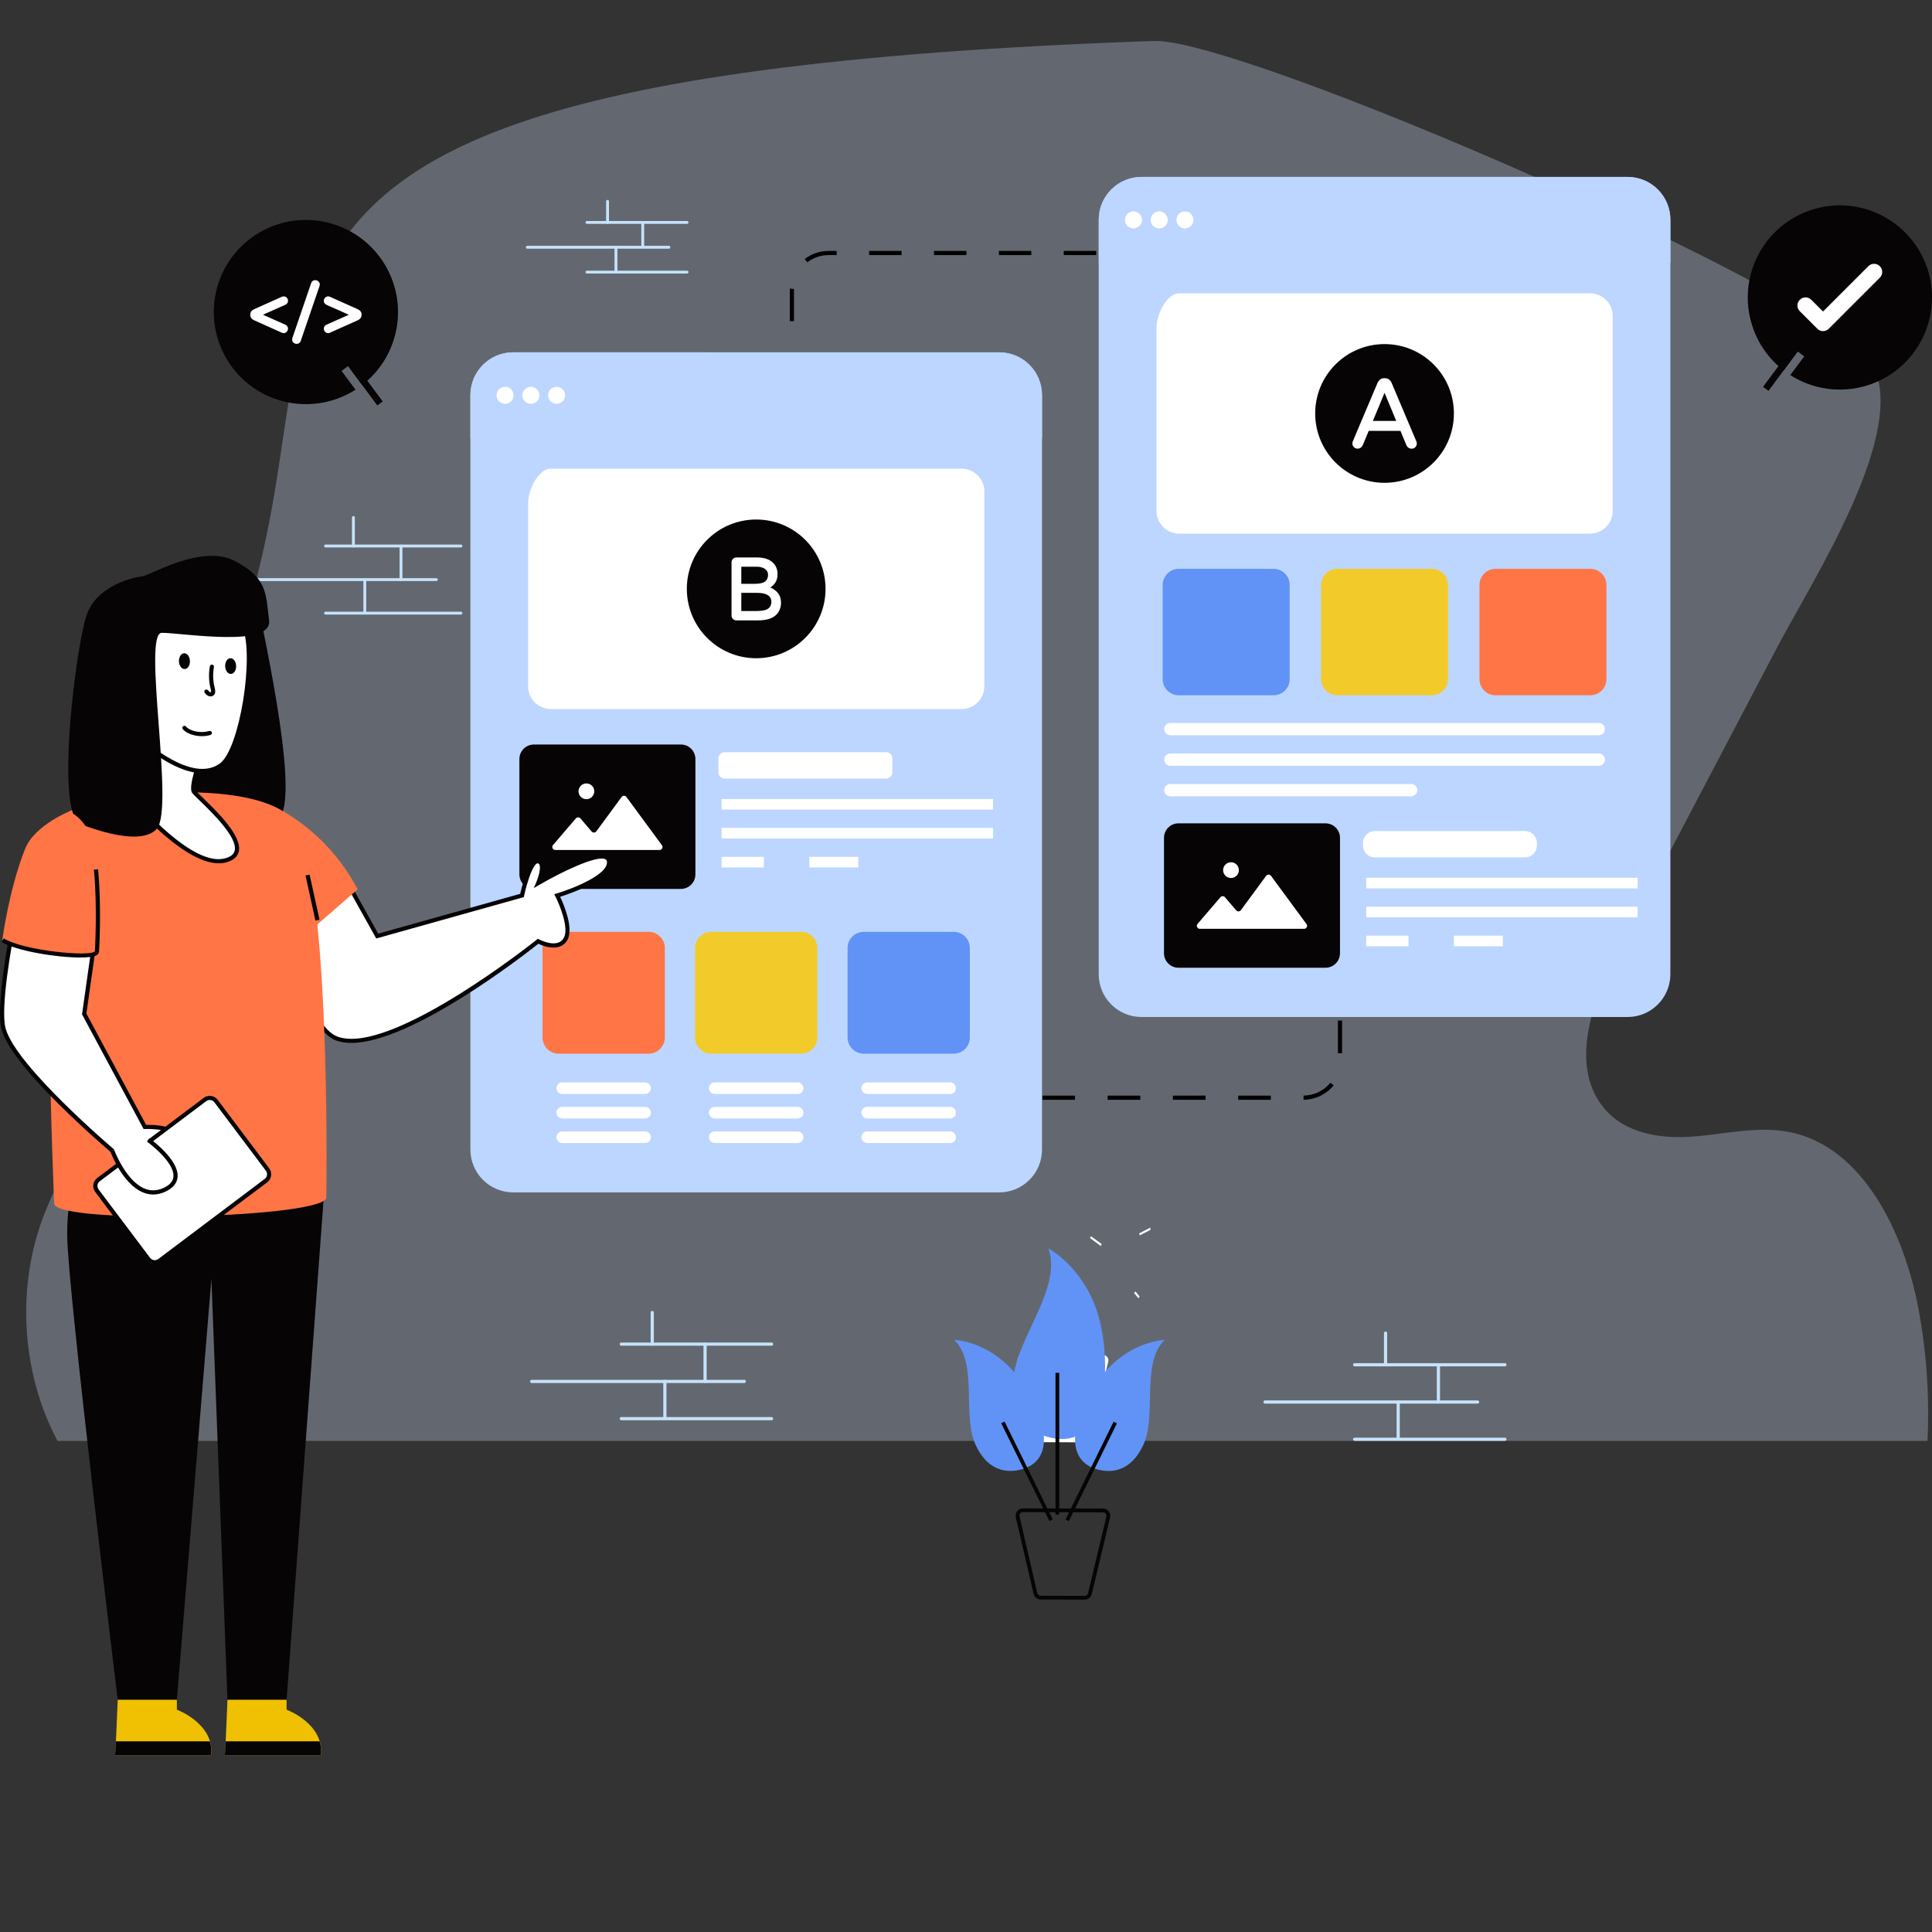 <?xml version="1.0" encoding="utf-8"?>
<!-- Generator: Adobe Illustrator 27.6.1, SVG Export Plug-In . SVG Version: 6.00 Build 0)  -->
<svg version="1.1" id="Layer_1" xmlns="http://www.w3.org/2000/svg" xmlns:xlink="http://www.w3.org/1999/xlink" x="0px" y="0px"
	 viewBox="0 0 500 500" style="enable-background:new 0 0 500 500;" xml:space="preserve">
<rect x="0" y="0" width="500" height="500" fill="#333333" stroke="none"/>
<style type="text/css">
	.st0{opacity:0.3;}
	.st1{fill:#D2E4FF;}
	.st2{fill:#FFFFFF;}
	.st3{fill:#BDD6FF;}
	.st4{fill:#C6E2FA;}
	.st5{fill:#6193F6;}
	.st6{fill:#060405;}
	.st7{fill:#F2CB2A;}
	.st8{fill:#FF7545;}
	.st9{fill:#EFC102;}
</style>
<g>
	<g class="st0">
		<g>
			<path class="st1" d="M498.83,372.9c0.54-11.45-0.22-22.97-2.34-34.2c-3.8-20.2-14.57-41.85-33.16-45.68
				c-8.29-1.71-16.77,0.48-25.19,1.12c-8.41,0.64-17.82-0.75-23.32-7.72c-8.88-11.25-2.38-28.45,4.39-41.33
				c13.55-25.8,27.09-51.6,40.64-77.41c9.41-17.92,34.62-56.5,24.46-73.93C474.2,76.39,321.38,9.8,298.64,10.6
				C-28.55,21.97,137.93,104.84,21.18,229.01c-9.3,9.89,8.87,26.98,7.76,40.94c-1.33,16.76-12.54,30.41-18.15,46.08
				c-6.57,18.33-4.98,39.87,4.1,56.87H498.83z"/>
		</g>
	</g>
</g>
<g>
	<path class="st2" d="M280.71,373.27l-11.38-0.03c-0.69,0-1.27-0.5-1.38-1.18l-4.59-19.81c-0.14-0.85,0.52-1.63,1.39-1.63l20.7,0.05
		c0.87,0,1.52,0.78,1.38,1.63l-4.73,19.78C281.98,372.77,281.39,373.27,280.71,373.27z"/>
</g>
<g>
	<g>
		<path class="st2" d="M297.73,317.69c-0.01,0.2-0.02,0.4-0.03,0.61l-2.69,1.39l-0.24-0.47L297.73,317.69z"/>
	</g>
</g>
<g>
	<g>
		<path class="st2" d="M294.93,335.53c-0.1,0.16-0.2,0.32-0.3,0.47l-1.16-1.4l0.41-0.34L294.93,335.53z"/>
	</g>
</g>
<g>
	<g>
		<path class="st2" d="M285.08,321.94c-0.04,0.18-0.08,0.36-0.14,0.54c-0.51-0.35-1.38-0.97-2.85-2.08
			c0.08-0.16,0.17-0.31,0.27-0.47C283.39,320.7,284.41,321.46,285.08,321.94z"/>
	</g>
</g>
<g>
	<g>
		<g>
			<line class="st3" x1="84.25" y1="141.31" x2="119.3" y2="141.31"/>
			<path class="st4" d="M119.3,141.68H84.25c-0.2,0-0.37-0.16-0.37-0.37c0-0.2,0.16-0.37,0.37-0.37h35.05c0.2,0,0.37,0.16,0.37,0.37
				C119.66,141.51,119.5,141.68,119.3,141.68z"/>
		</g>
		<g>
			<line class="st3" x1="84.25" y1="158.69" x2="119.3" y2="158.69"/>
			<path class="st4" d="M119.3,159.05H84.25c-0.2,0-0.37-0.16-0.37-0.37s0.16-0.37,0.37-0.37h35.05c0.2,0,0.37,0.16,0.37,0.37
				S119.5,159.05,119.3,159.05z"/>
		</g>
		<g>
			<line class="st3" x1="63.35" y1="150" x2="112.93" y2="150"/>
			<path class="st4" d="M112.93,150.37H63.35c-0.2,0-0.37-0.16-0.37-0.37c0-0.2,0.16-0.37,0.37-0.37h49.58
				c0.2,0,0.37,0.16,0.37,0.37C113.3,150.2,113.13,150.37,112.93,150.37z"/>
		</g>
		<g>
			<line class="st3" x1="91.46" y1="133.93" x2="91.46" y2="141.31"/>
			<path class="st4" d="M91.46,141.68c-0.2,0-0.37-0.16-0.37-0.37v-7.39c0-0.2,0.16-0.37,0.37-0.37c0.2,0,0.37,0.16,0.37,0.37v7.39
				C91.82,141.51,91.66,141.68,91.46,141.68z"/>
		</g>
		<g>
			<line class="st3" x1="103.78" y1="141.31" x2="103.78" y2="150"/>
			<path class="st4" d="M103.78,150.37c-0.2,0-0.37-0.16-0.37-0.37v-8.69c0-0.2,0.16-0.37,0.37-0.37c0.2,0,0.37,0.16,0.37,0.37V150
				C104.15,150.2,103.99,150.37,103.78,150.37z"/>
		</g>
		<g>
			<line class="st3" x1="94.41" y1="150" x2="94.41" y2="158.4"/>
			<path class="st4" d="M94.41,158.76c-0.2,0-0.37-0.16-0.37-0.37V150c0-0.2,0.16-0.37,0.37-0.37c0.2,0,0.37,0.16,0.37,0.37v8.4
				C94.77,158.6,94.61,158.76,94.41,158.76z"/>
		</g>
	</g>
	<g>
		<g>
			<path class="st5" d="M265.13,380.03c-3.31,1.16-9.09,1.58-12.64-6.09s0.69-21.18-5.52-27.17c0,0,7.29,0.19,13.86,6.6
				C267.39,359.78,275.69,376.34,265.13,380.03z"/>
		</g>
		<g>
			<path class="st5" d="M301.41,346.77c-2.74,2.64-3.44,6.73-3.68,11.15c-0.01,0.2-0.02,0.4-0.03,0.61
				c-0.24,5.44,0.11,11.28-1.81,15.42c-0.31,0.67-0.63,1.27-0.97,1.81c-0.1,0.16-0.2,0.32-0.3,0.47c-3.55,5.28-8.43,4.84-11.37,3.81
				c-10.05-3.51-3.15-19.38,4.3-26.66C294.12,346.96,301.41,346.77,301.41,346.77z"/>
		</g>
		<g>
			<g>
				<path class="st6" d="M280.71,413.98C280.71,413.98,280.71,413.98,280.71,413.98l-11.39-0.03c-0.93,0-1.71-0.67-1.86-1.59
					l-4.58-19.77c-0.2-1.22,0.72-2.22,1.86-2.22c0,0,0,0,0.01,0l20.7,0.05c1.17,0,2.05,1.06,1.86,2.2l-4.74,19.82
					C282.42,413.32,281.64,413.98,280.71,413.98z M264.74,391.34c-0.56,0-0.99,0.5-0.9,1.06l4.58,19.78c0.08,0.48,0.46,0.8,0.91,0.8
					l11.38,0.03c0,0,0,0,0,0c0.45,0,0.83-0.32,0.9-0.76l4.74-19.82c0.08-0.5-0.33-1.03-0.91-1.03L264.74,391.34
					C264.74,391.34,264.74,391.34,264.74,391.34z"/>
			</g>
			<g>
				<g>
					<path class="st5" d="M284.95,362.71c-1.59,6.05-5.12,10.4-11.56,9.61c-4.53-0.55-11.51-3.38-11.25-14.37
						c0.27-11,12.97-24.31,9.18-34.87c0.25,0.13,8.44,4.58,12.36,15.63c0.01,0.02,0.18,0.51,0.19,0.54
						C286.36,346.76,286.6,357.07,284.95,362.71z"/>
				</g>
			</g>
			<g>
				<rect x="273.16" y="355.28" class="st6" width="0.97" height="36.69"/>
			</g>
			<g>
				
					<rect x="268.53" y="380.35" transform="matrix(0.441 -0.897 0.897 0.441 -183.845 466.378)" class="st6" width="28.21" height="0.97"/>
			</g>
			<g>
				
					<rect x="265.26" y="366.73" transform="matrix(0.897 -0.442 0.442 0.897 -140.924 156.612)" class="st6" width="0.97" height="28.21"/>
			</g>
			<g>
				<g>
					<g>
						<g>
							<rect x="256.99" y="283.54" width="4.32" height="1.08"/>
						</g>
						<g>
							<path d="M328.9,284.62h-8.45v-1.08h8.45V284.62z M312,284.62h-8.45v-1.08H312V284.62z M295.11,284.62h-8.45v-1.08h8.45
								V284.62z M278.21,284.62h-8.45v-1.08h8.45V284.62z M337.36,284.62l-0.01-1.08c2.73-0.03,5.26-1.25,6.96-3.34l0.84,0.68
								C343.24,283.22,340.41,284.59,337.36,284.62z M347.33,272.57h-1.08v-8.45h1.08V272.57z M347.33,255.68h-1.08v-8.45h1.08
								V255.68z M347.33,238.78h-1.08v-8.45h1.08V238.78z M347.33,221.88h-1.08v-8.45h1.08V221.88z M347.33,204.98h-1.08v-8.45h1.08
								V204.98z M347.33,188.09h-1.08v-8.45h1.08V188.09z M347.33,171.19h-1.08v-8.45h1.08V171.19z M347.33,154.29h-1.08v-8.45h1.08
								V154.29z M347.33,137.39h-1.08v-8.45h1.08V137.39z M347.33,120.49h-1.08v-8.45h1.08V120.49z M347.33,103.6h-1.08v-8.45h1.08
								V103.6z M347.33,86.7h-1.08v-8.45h1.08V86.7z"/>
						</g>
						<g>
							<polygon points="347.33,69.79 346.25,69.79 346.25,66.01 342.47,66.01 342.47,64.93 347.33,64.93 							"/>
						</g>
						<g>
							<path d="M205.48,133.48h-1.08v-8.4h1.08V133.48z M205.48,116.69h-1.08v-8.4h1.08V116.69z M205.48,99.9h-1.08v-8.39h1.08V99.9
								z M205.48,83.11h-1.08l0-8.4l0.54,0.01l0.54,0.1V83.11z M208.92,67.9l-0.66-0.86c1.79-1.38,3.95-2.11,6.24-2.11h2.04v1.08
								h-2.04C212.45,66.01,210.52,66.66,208.92,67.9z M334.07,66.01h-8.4v-1.08h8.4V66.01z M317.28,66.01h-8.4v-1.08h8.4V66.01z
								 M300.49,66.01h-8.4v-1.08h8.4V66.01z M283.7,66.01h-8.4v-1.08h8.4V66.01z M266.91,66.01h-8.39v-1.08h8.39V66.01z
								 M250.12,66.01h-8.4v-1.08h8.4V66.01z M233.33,66.01h-8.4v-1.08h8.4V66.01z"/>
						</g>
						<g>
							<rect x="204.4" y="141.89" width="1.08" height="4.32"/>
						</g>
					</g>
					<g>
						<g>
							<g>
								<g>
									<g>
										<g>
											<path class="st3" d="M432.29,56.87v195.25c0,6.12-4.96,11.08-11.08,11.08H295.43c-6.11,0-11.08-4.95-11.08-11.08V56.87
												c0-6.11,4.96-11.08,11.08-11.08h125.78C427.33,45.79,432.29,50.75,432.29,56.87z"/>
										</g>
										<g>
											<path class="st3" d="M432.29,68.03V56.87c0-6.12-4.96-11.08-11.08-11.08H295.44c-6.12,0-11.08,4.96-11.08,11.08v11.16
												H432.29z"/>
										</g>
									</g>
								</g>
								<g>
									<path class="st2" d="M417.36,81.77v50.45c0,3.25-2.64,5.88-5.88,5.88h-106.3c-3.24,0-5.88-2.63-5.88-5.88V84.68
										c0-3.25,2.64-8.78,5.88-8.78h106.3C414.72,75.89,417.36,78.52,417.36,81.77z"/>
								</g>
								<g>
									<g>
										<path class="st5" d="M329.58,179.94h-24.49c-2.32,0-4.19-1.88-4.19-4.19V151.4c0-2.32,1.88-4.19,4.19-4.19h24.49
											c2.32,0,4.19,1.88,4.19,4.19v24.36C333.77,178.07,331.9,179.94,329.58,179.94z"/>
									</g>
									<g>
										<path class="st7" d="M370.57,179.94h-24.49c-2.32,0-4.19-1.88-4.19-4.19V151.4c0-2.32,1.88-4.19,4.19-4.19h24.49
											c2.32,0,4.19,1.88,4.19,4.19v24.36C374.76,178.07,372.88,179.94,370.57,179.94z"/>
									</g>
									<g>
										<path class="st8" d="M411.56,179.94h-24.49c-2.32,0-4.19-1.88-4.19-4.19V151.4c0-2.32,1.88-4.19,4.19-4.19h24.49
											c2.32,0,4.19,1.88,4.19,4.19v24.36C415.75,178.07,413.87,179.94,411.56,179.94z"/>
									</g>
								</g>
								<g>
									<path class="st2" d="M415.35,196.59c0,0.88-0.72,1.59-1.59,1.59H302.89c-0.88,0-1.59-0.71-1.59-1.59
										c0-0.88,0.71-1.59,1.59-1.59h110.88C414.63,195.01,415.35,195.71,415.35,196.59z"/>
								</g>
								<g>
									<path class="st2" d="M366.79,204.49c0,0.88-0.72,1.6-1.6,1.6h-62.31c-0.88,0-1.59-0.72-1.59-1.6
										c0-0.87,0.71-1.59,1.59-1.59h62.31C366.08,202.9,366.79,203.62,366.79,204.49z"/>
								</g>
								<g>
									<path class="st2" d="M301.3,188.7c0-0.88,0.71-1.59,1.59-1.59h110.88c0.87,0,1.59,0.71,1.59,1.59
										c0,0.87-0.72,1.59-1.59,1.59H302.89C302.01,190.28,301.3,189.57,301.3,188.7z"/>
								</g>
								<g>
									<path class="st2" d="M295.54,56.91c0,1.22-0.99,2.2-2.2,2.2c-1.22,0-2.21-0.99-2.21-2.2c0-1.22,0.99-2.2,2.21-2.2
										C294.56,54.71,295.54,55.69,295.54,56.91z"/>
								</g>
								<g>
									<path class="st2" d="M302.21,56.91c0,1.22-0.99,2.2-2.2,2.2c-1.22,0-2.21-0.99-2.21-2.2c0-1.22,0.99-2.2,2.21-2.2
										C301.22,54.71,302.21,55.69,302.21,56.91z"/>
								</g>
								<g>
									<path class="st2" d="M308.87,56.91c0,1.22-0.99,2.2-2.2,2.2c-1.22,0-2.21-0.99-2.21-2.2c0-1.22,0.99-2.2,2.21-2.2
										C307.89,54.71,308.87,55.69,308.87,56.91z"/>
								</g>
							</g>
							<g>
								<g>
									<g>
										<circle class="st6" cx="358.32" cy="107" r="17.95"/>
									</g>
								</g>
							</g>
							<g>
								<g>
									<path class="st6" d="M346.79,216.84v29.86c0,2.07-1.68,3.75-3.76,3.75h-38.04c-2.07,0-3.75-1.68-3.75-3.75v-29.86
										c0-2.08,1.68-3.76,3.75-3.76h38.04C345.11,213.08,346.79,214.76,346.79,216.84z"/>
								</g>
								<g>
									<path class="st2" d="M394.67,221.89h-38.86c-1.7,0-3.07-1.37-3.07-3.07v-0.67c0-1.7,1.37-3.07,3.07-3.07h38.86
										c1.7,0,3.07,1.37,3.07,3.07v0.67C397.74,220.52,396.37,221.89,394.67,221.89z"/>
								</g>
								<g>
									<rect x="353.57" y="227.16" class="st2" width="70.23" height="2.75"/>
								</g>
								<g>
									<rect x="353.57" y="234.65" class="st2" width="70.23" height="2.75"/>
								</g>
								<g>
									<rect x="353.57" y="242.15" class="st2" width="10.94" height="2.75"/>
								</g>
								<g>
									<rect x="376.27" y="242.15" class="st2" width="12.66" height="2.75"/>
								</g>
							</g>
						</g>
						<g>
							<g>
								<g>
									<g>
										<g>
											<path class="st3" d="M269.67,102.26v195.25c0,6.12-4.95,11.08-11.08,11.08H132.82c-6.11,0-11.08-4.95-11.08-11.08V102.26
												c0-6.11,4.96-11.08,11.08-11.08h125.77C264.72,91.19,269.67,96.15,269.67,102.26z"/>
										</g>
										<g>
											<path class="st3" d="M269.67,113.42v-11.16c0-6.12-4.96-11.08-11.08-11.08H132.82c-6.12,0-11.08,4.96-11.08,11.08v11.16
												H269.67z"/>
										</g>
									</g>
								</g>
								<g>
									<path class="st2" d="M132.92,102.31c0,1.22-0.99,2.2-2.2,2.2c-1.22,0-2.21-0.99-2.21-2.2c0-1.22,0.99-2.2,2.21-2.2
										C131.94,100.1,132.92,101.09,132.92,102.31z"/>
								</g>
								<g>
									<path class="st2" d="M139.59,102.31c0,1.22-0.99,2.2-2.2,2.2c-1.22,0-2.21-0.99-2.21-2.2c0-1.22,0.99-2.2,2.21-2.2
										C138.6,100.1,139.59,101.09,139.59,102.31z"/>
								</g>
								<g>
									<path class="st2" d="M146.25,102.31c0,1.22-0.99,2.2-2.2,2.2c-1.22,0-2.21-0.99-2.21-2.2c0-1.22,0.99-2.2,2.21-2.2
										C145.27,100.1,146.25,101.09,146.25,102.31z"/>
								</g>
							</g>
							<g>
								<g>
									<g>
										<path class="st8" d="M167.87,272.69H144.6c-2.32,0-4.19-1.88-4.19-4.19v-23.15c0-2.32,1.88-4.19,4.19-4.19h23.27
											c2.32,0,4.19,1.88,4.19,4.19v23.15C172.06,270.81,170.18,272.69,167.87,272.69z"/>
									</g>
									<g>
										<path class="st7" d="M207.34,272.69h-23.27c-2.32,0-4.19-1.88-4.19-4.19v-23.15c0-2.32,1.88-4.19,4.19-4.19h23.27
											c2.32,0,4.19,1.88,4.19,4.19v23.15C211.53,270.81,209.66,272.69,207.34,272.69z"/>
									</g>
									<g>
										<path class="st5" d="M246.81,272.69h-23.27c-2.32,0-4.19-1.88-4.19-4.19v-23.15c0-2.32,1.88-4.19,4.19-4.19h23.27
											c2.32,0,4.19,1.88,4.19,4.19v23.15C251.01,270.81,249.13,272.69,246.81,272.69z"/>
									</g>
								</g>
							</g>
							<g>
								<path class="st2" d="M254.74,127.17v50.45c0,3.25-2.64,5.88-5.88,5.88h-106.3c-3.24,0-5.88-2.63-5.88-5.88v-47.55
									c0-3.25,2.64-8.78,5.88-8.78h106.3C252.1,121.29,254.74,123.92,254.74,127.17z"/>
							</g>
							<g>
								<g>
									<path class="st6" d="M179.97,196.44v29.86c0,2.07-1.68,3.75-3.76,3.75h-38.04c-2.07,0-3.75-1.68-3.75-3.75v-29.86
										c0-2.08,1.68-3.76,3.75-3.76h38.04C178.29,192.67,179.97,194.36,179.97,196.44z"/>
								</g>
								<g>
									<rect x="209.45" y="221.74" class="st2" width="12.66" height="2.76"/>
								</g>
								<g>
									<rect x="186.75" y="221.74" class="st2" width="10.94" height="2.76"/>
								</g>
								<g>
									<rect x="186.75" y="214.25" class="st2" width="70.23" height="2.75"/>
								</g>
								<g>
									<path class="st2" d="M187.51,201.49c-0.87,0-1.58-0.71-1.58-1.58v-3.67c0-0.87,0.71-1.58,1.58-1.58h41.84
										c0.87,0,1.58,0.71,1.58,1.58v3.67c0,0.87-0.71,1.58-1.58,1.58H187.51z"/>
								</g>
								<g>
									<rect x="186.75" y="206.77" class="st2" width="70.23" height="2.75"/>
								</g>
							</g>
							<g>
								<g>
									<path class="st2" d="M168.46,287.96c0,0.42-0.16,0.79-0.44,1.06c-0.28,0.27-0.65,0.44-1.07,0.44h-21.44
										c-0.84,0-1.51-0.67-1.51-1.5c0-0.42,0.17-0.79,0.44-1.06c0.27-0.27,0.65-0.44,1.07-0.44h21.44
										C167.79,286.46,168.46,287.13,168.46,287.96z"/>
								</g>
								<g>
									<path class="st2" d="M168.46,294.31c0,0.41-0.16,0.79-0.44,1.06c-0.28,0.28-0.65,0.44-1.07,0.44h-21.44
										c-0.84,0-1.51-0.67-1.51-1.5c0-0.41,0.17-0.79,0.44-1.06c0.27-0.28,0.65-0.44,1.07-0.44h21.44
										C167.79,292.8,168.46,293.48,168.46,294.31z"/>
								</g>
								<g>
									<path class="st2" d="M144,281.62c0-0.41,0.17-0.79,0.44-1.06c0.27-0.28,0.65-0.44,1.07-0.44h21.44
										c0.84,0,1.51,0.67,1.51,1.5c0,0.41-0.16,0.79-0.44,1.06c-0.28,0.28-0.65,0.44-1.07,0.44h-21.44
										C144.67,283.12,144,282.45,144,281.62z"/>
								</g>
							</g>
							<g>
								<g>
									<path class="st2" d="M207.93,287.96c0,0.42-0.16,0.79-0.44,1.06c-0.28,0.27-0.65,0.44-1.07,0.44h-21.44
										c-0.84,0-1.51-0.67-1.51-1.5c0-0.42,0.17-0.79,0.44-1.06c0.27-0.27,0.65-0.44,1.07-0.44h21.44
										C207.26,286.46,207.93,287.13,207.93,287.96z"/>
								</g>
								<g>
									<path class="st2" d="M207.93,294.31c0,0.41-0.16,0.79-0.44,1.06c-0.28,0.28-0.65,0.44-1.07,0.44h-21.44
										c-0.84,0-1.51-0.67-1.51-1.5c0-0.41,0.17-0.79,0.44-1.06c0.27-0.28,0.65-0.44,1.07-0.44h21.44
										C207.26,292.8,207.93,293.48,207.93,294.31z"/>
								</g>
								<g>
									<path class="st2" d="M183.47,281.62c0-0.41,0.17-0.79,0.44-1.06c0.27-0.28,0.65-0.44,1.07-0.44h21.44
										c0.84,0,1.51,0.67,1.51,1.5c0,0.41-0.16,0.79-0.44,1.06c-0.28,0.28-0.65,0.44-1.07,0.44h-21.44
										C184.14,283.12,183.47,282.45,183.47,281.62z"/>
								</g>
							</g>
							<g>
								<g>
									<path class="st2" d="M247.4,287.96c0,0.42-0.16,0.79-0.44,1.06c-0.28,0.27-0.65,0.44-1.07,0.44h-21.44
										c-0.84,0-1.51-0.67-1.51-1.5c0-0.42,0.17-0.79,0.44-1.06s0.65-0.44,1.07-0.44h21.44
										C246.73,286.46,247.4,287.13,247.4,287.96z"/>
								</g>
								<g>
									<path class="st2" d="M247.4,294.31c0,0.41-0.16,0.79-0.44,1.06c-0.28,0.28-0.65,0.44-1.07,0.44h-21.44
										c-0.84,0-1.51-0.67-1.51-1.5c0-0.41,0.17-0.79,0.44-1.06c0.27-0.28,0.65-0.44,1.07-0.44h21.44
										C246.73,292.8,247.4,293.48,247.4,294.31z"/>
								</g>
								<g>
									<path class="st2" d="M222.94,281.62c0-0.41,0.17-0.79,0.44-1.06c0.27-0.28,0.65-0.44,1.07-0.44h21.44
										c0.84,0,1.51,0.67,1.51,1.5c0,0.41-0.16,0.79-0.44,1.06c-0.28,0.28-0.65,0.44-1.07,0.44h-21.44
										C223.62,283.12,222.94,282.45,222.94,281.62z"/>
								</g>
							</g>
							<g>
								<g>
									<g>
										<circle class="st6" cx="195.7" cy="152.4" r="17.95"/>
									</g>
								</g>
							</g>
							<g>
								<g>
									<path class="st2" d="M170.69,219.98h-26.98c-0.66,0-1.02-0.78-0.59-1.28l5.91-6.9c0.31-0.36,0.87-0.36,1.18,0l2.9,3.39
										c0.33,0.38,0.92,0.36,1.22-0.04l6.54-8.89c0.31-0.42,0.94-0.42,1.25,0l9.19,12.49
										C171.69,219.25,171.32,219.98,170.69,219.98z"/>
								</g>
								<g>
									<circle class="st2" cx="151.76" cy="204.79" r="2.04"/>
								</g>
							</g>
						</g>
						<g>
							<g>
								<path class="st2" d="M337.5,240.38h-26.98c-0.66,0-1.02-0.78-0.59-1.28l5.91-6.9c0.31-0.36,0.87-0.36,1.18,0l2.9,3.39
									c0.33,0.38,0.92,0.36,1.22-0.04l6.54-8.89c0.31-0.42,0.94-0.42,1.25,0l9.19,12.49C338.51,239.65,338.14,240.38,337.5,240.38
									z"/>
							</g>
							<g>
								<circle class="st2" cx="318.58" cy="225.19" r="2.04"/>
							</g>
						</g>
					</g>
					<g>
						<path class="st2" d="M201.17,153.3c-0.49-0.54-1.1-0.96-1.81-1.26c0.47-0.29,0.87-0.66,1.2-1.12c0.44-0.62,0.67-1.4,0.67-2.32
							c0-1.32-0.47-2.39-1.41-3.17c-0.92-0.77-2.24-1.16-3.9-1.16h-5.34c-0.35,0-0.66,0.13-0.9,0.38c-0.24,0.25-0.36,0.55-0.36,0.9
							v13.74c0,0.35,0.12,0.65,0.37,0.9c0.24,0.24,0.54,0.37,0.9,0.37h5.48c2.06,0,3.59-0.41,4.57-1.23
							c0.99-0.83,1.49-1.99,1.49-3.44C202.1,154.84,201.79,153.97,201.17,153.3z M199.63,155.77c0,0.76-0.27,1.32-0.82,1.73
							c-0.56,0.42-1.56,0.63-2.97,0.63h-3.99v-4.7h4.01C198.4,153.43,199.63,154.2,199.63,155.77z M191.85,151.09v-4.43h3.9
							c0.95,0,1.71,0.2,2.25,0.59c0.52,0.38,0.77,0.87,0.77,1.5c0,0.75-0.24,1.31-0.73,1.72c-0.5,0.41-1.4,0.62-2.67,0.62H191.85z"
							/>
					</g>
					<g>
						<path class="st2" d="M366.52,114.15l-6.39-15.1c-0.15-0.34-0.36-0.62-0.64-0.83c-0.29-0.23-0.64-0.34-1.04-0.34h-0.25
							c-0.41,0-0.76,0.11-1.04,0.34c-0.27,0.22-0.49,0.5-0.64,0.83l-6.39,15.1c-0.1,0.23-0.14,0.43-0.14,0.59
							c0,0.38,0.13,0.71,0.38,0.97c0.26,0.26,0.59,0.4,0.99,0.4c0.28,0,0.54-0.08,0.77-0.23c0.23-0.15,0.41-0.36,0.53-0.62
							l1.57-3.76h8.2l1.57,3.77c0.12,0.26,0.3,0.47,0.53,0.62c0.23,0.15,0.49,0.23,0.77,0.23c0.4,0,0.73-0.13,0.99-0.4
							c0.25-0.26,0.38-0.59,0.38-0.97C366.67,114.58,366.62,114.39,366.52,114.15z M361.35,108.94h-6.05l3.02-7.28L361.35,108.94z"
							/>
					</g>
				</g>
				<g>
					<g>
						<path class="st6" d="M483.42,99.69c-7.02,2.24-14.32,1.07-20.1-2.61l3.61-4.85c-0.11-0.08-1.82-1.36-1.7-1.27l-3.62,4.91
							c-3.71-2.86-6.62-6.83-8.15-11.62c-4.02-12.54,2.91-25.95,15.44-29.96c12.54-4.02,25.95,2.9,29.97,15.44
							C502.87,82.25,495.96,95.67,483.42,99.69z"/>
					</g>
					<g>
						<g>
							<polygon class="st6" points="456.28,100.11 457.68,101.16 465.69,90.36 464.29,89.32 							"/>
						</g>
					</g>
				</g>
				<g>
					<g>
						<path class="st6" d="M71.91,103.46c7.02,2.24,14.32,1.07,20.1-2.61L88.4,96c0.11-0.08,1.82-1.36,1.7-1.27l3.62,4.91
							c3.71-2.86,6.62-6.83,8.15-11.62c4.02-12.54-2.91-25.95-15.44-29.96c-12.54-4.02-25.95,2.9-29.97,15.44
							C52.46,86.03,59.37,99.45,71.91,103.46z"/>
					</g>
					<g>
						<g>
							<polygon class="st6" points="99.05,103.89 97.65,104.93 89.64,94.14 91.03,93.09 							"/>
						</g>
					</g>
				</g>
				<g>
					<g>
						<path class="st2" d="M470.32,85.08l-4.53-4.53c-0.82-0.82-0.82-2.15,0-2.97c0.82-0.82,2.15-0.82,2.97,0l3.04,3.04l11.73-11.73
							c0.82-0.82,2.15-0.82,2.97,0c0.82,0.82,0.82,2.15,0,2.97l-13.22,13.22C472.47,85.9,471.14,85.9,470.32,85.08z"/>
					</g>
				</g>
				<g>
					<g>
						<g>
							<g>
								<g>
									<g>
										<path class="st2" d="M73.09,239.62c0,0,5.94,26.14,14.03,29.15c14.18,5.27,52.15-25.17,52.15-25.17s5.15,2.79,7.08-0.56
											c1.93-3.33-2.14-11.29-2.14-11.29s14.01-4.2,13.39-8.87c-0.63-4.66-18.32,5.67-18.32,5.67s2.21-5.19,0-5.65
											c-2.21-0.47-4.19,8.85-4.19,8.85l-37.47,10.51l-6.99-12.52L73.09,239.62z"/>
									</g>
									<g>
										<path class="st6" d="M90.93,269.91c-1.46,0-2.81-0.2-3.99-0.64c-8.27-3.07-14.12-28.45-14.37-29.53l-0.09-0.39L90.83,229
											l7.05,12.63l36.75-10.31c0.16-0.72,0.6-2.54,1.21-4.34c1.16-3.41,2.28-4.87,3.55-4.6c0.5,0.11,0.9,0.4,1.13,0.86
											c0.55,1.05,0.16,2.85-0.24,4.12c3.74-2.1,13.81-7.43,16.85-5.95c0.57,0.28,0.91,0.76,1,1.41
											c0.61,4.56-10.19,8.32-13.16,9.27c0.91,1.94,3.6,8.19,1.84,11.23c-1.64,2.85-5.44,1.92-7.48,0.92
											C135.93,246.94,106.52,269.91,90.93,269.91z M73.71,239.89c0.78,3.25,6.4,25.69,13.6,28.37
											c13.73,5.11,51.25-24.78,51.63-25.09l0.28-0.22l0.32,0.17c0.05,0.03,4.71,2.5,6.35-0.35c1.46-2.53-1.06-8.63-2.15-10.77
											l-0.29-0.58l0.62-0.19c3.77-1.13,13.47-4.83,13-8.28c-0.04-0.28-0.16-0.46-0.4-0.58c-2.29-1.12-11.49,3.36-17.11,6.64
											l-1.41,0.82l0.64-1.5c0.55-1.3,1.26-3.71,0.79-4.61c-0.09-0.17-0.21-0.26-0.4-0.3c-0.35-0.08-1.21,0.67-2.3,3.89
											c-0.75,2.21-1.25,4.52-1.25,4.54l-0.07,0.32l-38.19,10.71l-6.94-12.42L73.71,239.89z"/>
									</g>
								</g>
								<g>
									<path class="st8" d="M70.11,208.34c0,0,13.92,5.61,22.46,21.83l-21.73,18.85l-5.05-26.67L70.11,208.34z"/>
								</g>
								<g>
									<path class="st6" d="M21.17,300.8c-2.08,4.58-3.86,10.17-3.78,19.04c0.12,13.88,13.08,120.07,13.08,120.07h15.3
										l8.94-108.96l4.16,108.96h15.3L84.46,300.8H21.17z"/>
								</g>
								<g>
									<path class="st6" d="M67.58,160.12c-0.23,0.55,11.99,53.26,3.07,52.03c-9.61-1.33-26.95-6.62-27.28-9.18
										c-0.35-2.69,9.65-36.7,9.65-36.7l5.65-9.83L67.58,160.12z"/>
								</g>
								<g>
									<path class="st8" d="M75.21,211.49c-10.84-10.38-51.64-6.43-58.5-0.64c-6.86,5.79-2.69,100.67-2.69,100.67
										c0.71,5.44,71.14,3.72,70.43-1.72C84.46,309.81,85.88,221.72,75.21,211.49z"/>
								</g>
								<g>
									<path class="st2" d="M52.86,193.79c0,0-3.7,9.49-2.71,11.06c0.99,1.57,17.71,15.05,8.36,17.78s-25.06-16.62-25.06-16.62
										s6.18-14.64,7.39-18.89C42.05,182.89,52.86,193.79,52.86,193.79z"/>
								</g>
								<g>
									<path class="st6" d="M33.03,206.35l-0.2-0.25l0.13-0.3c0.06-0.15,6.18-14.66,7.37-18.82c0.25-0.88,0.82-1.2,1.26-1.31
										c2.92-0.74,9.76,5.84,11.91,7.99c-0.04,0.11-3.7,9.6-2.88,10.9c0.15,0.24,0.96,1.02,1.82,1.86
										c3.61,3.49,10.34,10,9.35,14.01c-0.32,1.29-1.37,2.21-3.12,2.72C50.7,225.47,38.19,212.7,33.03,206.35z M34.07,205.92
										c1.87,2.23,15.95,18.63,24.29,16.19c1.37-0.4,2.15-1.03,2.37-1.94c0.84-3.41-5.84-9.87-9.05-12.98
										c-1.19-1.16-1.78-1.72-1.99-2.06c-1.01-1.59,1.53-8.61,2.53-11.22c-3.15-3.14-8.55-7.68-10.38-7.21
										c-0.16,0.04-0.37,0.14-0.48,0.56C40.23,191.21,34.99,203.75,34.07,205.92z"/>
								</g>
								<g>
									<g>
										<path class="st2" d="M57.27,197.98c-8.01,5.97-21.65-7.17-21.65-7.17l0.21-32.68l11.08-8.81c0,0,13.15,4.62,16.34,12.68
											C66.47,170.05,62.44,194.12,57.27,197.98z"/>
									</g>
									<g>
										<path class="st6" d="M52.35,200.09c-7.76,0-16.64-8.45-17.1-8.89l-0.17-0.16l0.22-33.17l11.51-9.15l0.28,0.1
											c0.55,0.19,13.42,4.79,16.67,12.99c3.31,8.3-0.78,32.6-6.16,36.61C56,199.6,54.2,200.09,52.35,200.09z M36.16,190.58
											c1.57,1.44,13.7,12.25,20.79,6.97l0,0c5.02-3.74,8.92-27.52,5.81-35.34c-2.82-7.1-13.85-11.55-15.75-12.26l-10.64,8.46
											L36.16,190.58z"/>
									</g>
								</g>
								<g>
									<path class="st6" d="M20.22,213.01c0,0,15.78,6.79,20.38,1.45s-3.85-50.69,1.28-50.69c5.13,0,28.61,3.95,27.76-3.18
										c-0.85-7.14-0.48-11.03-8.94-15.44c-8.45-4.41-22.03,3.81-23.81,4c-1.78,0.19-11.93,2.05-14.57,10.32
										C19.67,167.73,14.58,207.47,20.22,213.01z"/>
								</g>
							</g>
							<g>
								<path class="st6" d="M46.31,171.16c0.04,1.13,0.71,2.02,1.5,1.99c0.79-0.03,1.39-0.97,1.34-2.1
									c-0.04-1.13-0.71-2.02-1.5-1.99C46.87,169.1,46.27,170.04,46.31,171.16z"/>
							</g>
							<g>
								
									<ellipse transform="matrix(0.999 -0.038 0.038 0.999 -6.452 2.369)" class="st6" cx="59.65" cy="172.45" rx="1.42" ry="2.04"/>
							</g>
							<g>
								<path class="st6" d="M53.8,180.05c-0.35-0.19-0.6-0.48-0.8-0.72c-0.19-0.23-0.16-0.57,0.06-0.76
									c0.23-0.19,0.57-0.16,0.76,0.06c0.16,0.18,0.32,0.38,0.49,0.47c0.43,0.23,0.35-0.29,0.22-0.77
									c-0.5-1.91-0.57-3.94-0.22-5.89c0.05-0.29,0.34-0.49,0.63-0.43c0.29,0.05,0.49,0.33,0.43,0.63
									c-0.33,1.79-0.25,3.66,0.2,5.42c0.1,0.39,0.37,1.41-0.37,1.95C54.81,180.3,54.25,180.29,53.8,180.05z"/>
							</g>
							<g>
								<path class="st6" d="M52.25,190.52c-1.96,0-3.93-0.67-4.93-1.79c-0.2-0.22-0.18-0.56,0.05-0.76
									c0.22-0.2,0.56-0.18,0.76,0.05c1.11,1.26,3.92,1.8,6.01,1.16c0.29-0.09,0.59,0.07,0.67,0.36c0.09,0.29-0.07,0.59-0.36,0.67
									C53.76,190.42,53.01,190.52,52.25,190.52z"/>
							</g>
						</g>
						<g>
							<g>
								<path class="st9" d="M45.77,442.47v-2.56h-15.3c-0.2,4.96-0.59,14.31-0.71,14.31h24.9
									C55.5,446.03,45.77,442.47,45.77,442.47z"/>
							</g>
							<g>
								<path class="st6" d="M54.31,450.65c0.32,1.08,0.48,2.25,0.34,3.56h-24.9c0.05,0,0.14-1.48,0.24-3.56H54.31z"/>
							</g>
						</g>
						<g>
							<g>
								<path class="st9" d="M74.17,442.47v-2.56h-15.3c-0.2,4.96-0.59,14.31-0.71,14.31h24.9
									C83.9,446.03,74.17,442.47,74.17,442.47z"/>
							</g>
							<g>
								<path class="st6" d="M82.71,450.65c0.32,1.08,0.48,2.25,0.34,3.56h-24.9c0.05,0,0.14-1.48,0.24-3.56H82.71z"/>
							</g>
						</g>
					</g>
					<g>
						<g>
							<g>
								<path class="st2" d="M39.51,295.98c0,0,3.88,0.3,4.77-2.13c0.89-2.44-6.79-2.19-6.79-2.19l-15.7-29.24l3.11-21.99L3.36,240
									c0,0-4.12,20.49-2.4,26.41c2.91,10.1,28.26,31.51,28.26,31.51"/>
							</g>
							<g>
								<path class="st6" d="M28.87,298.33c-1.04-0.88-25.5-21.63-28.43-31.77c-1.74-5.98,2.22-25.83,2.39-26.67l0.09-0.44
									l22.61,0.46l-3.17,22.41l15.45,28.79c1.48-0.02,5.73,0.04,6.81,1.52c0.3,0.41,0.36,0.9,0.17,1.4
									c-1.02,2.79-5.14,2.49-5.32,2.48l0.08-1.08c0.04,0,3.48,0.24,4.22-1.77c0.07-0.21,0.03-0.31-0.03-0.4
									c-0.62-0.86-4.02-1.14-6.23-1.07l-0.34,0.01l-15.94-29.69l3.05-21.56L3.8,240.55c-0.58,3.01-3.85,20.46-2.32,25.71
									c2.84,9.83,27.84,31.03,28.09,31.25L28.87,298.33z"/>
							</g>
						</g>
						<g>
							<path class="st2" d="M41.28,326.27l27.55-20.73c0.9-0.68,1.09-1.97,0.41-2.87l-13.32-17.71c-0.68-0.9-1.97-1.09-2.87-0.41
								l-27.55,20.73c-0.9,0.68-1.09,1.97-0.41,2.87l13.32,17.71C39.09,326.77,40.38,326.95,41.28,326.27z"/>
						</g>
						<g>
							<path class="st6" d="M40.05,327.23c-0.12,0-0.24-0.01-0.37-0.03c-0.69-0.1-1.29-0.45-1.71-1.01l-13.32-17.7
								c-0.86-1.14-0.63-2.77,0.51-3.63l27.55-20.73c0.55-0.42,1.24-0.59,1.92-0.5c0.69,0.1,1.29,0.45,1.71,1.01l13.32,17.71
								c0.86,1.14,0.63,2.77-0.51,3.63L41.61,326.7C41.15,327.05,40.61,327.23,40.05,327.23z M54.27,284.68
								c-0.33,0-0.64,0.11-0.9,0.3l-27.55,20.73c-0.67,0.5-0.8,1.45-0.3,2.12l13.32,17.7c0.24,0.32,0.6,0.53,1,0.59
								c0.4,0.06,0.8-0.05,1.12-0.29l27.55-20.73c0.67-0.5,0.8-1.45,0.3-2.11l-13.32-17.71c-0.24-0.32-0.6-0.53-1-0.59
								C54.41,284.69,54.34,284.68,54.27,284.68z"/>
						</g>
					</g>
					<g>
						<path class="st8" d="M0.64,243.04c-0.22,2.73,24.23,5.96,24.45,3.22c0,0,1.29-20.35-1.91-30.32
							c-0.87-2.71-3.48-5.18-4.84-5.63l0.05-0.52c0,0-9.38,3.64-11.89,9.88C2.34,230.09,0.64,243.04,0.64,243.04z"/>
					</g>
					<g>
						<path class="st6" d="M20.7,247.8c-6.1,0-16.44-1.68-20.28-4.01l0.56-0.92c5.33,3.24,22.58,4.8,23.58,3.32
							c-0.01-0.06,0.69-11.38-0.26-21.12l1.08-0.11c0.96,9.83,0.26,21.23,0.25,21.35c-0.02,0.28-0.17,0.66-0.73,0.95
							C24.16,247.63,22.64,247.8,20.7,247.8z"/>
					</g>
					<g>
						<g>
							<path class="st2" d="M29.04,297.77c0,0,5.14,14.03,13.52,10.15c8.37-3.89-4.2-12.91-4.2-12.91"/>
						</g>
						<g>
							<path class="st6" d="M39.66,309.14c-0.9,0-1.79-0.18-2.67-0.55c-5.31-2.2-8.33-10.29-8.45-10.63l1.01-0.37
								c0.03,0.08,2.98,7.99,7.85,10.01c1.6,0.66,3.26,0.61,4.93-0.17c1.6-0.74,2.44-1.69,2.55-2.88c0.36-3.88-6.77-9.05-6.84-9.1
								l0.63-0.88c0.32,0.23,7.71,5.58,7.29,10.08c-0.15,1.59-1.22,2.85-3.17,3.76C41.74,308.89,40.69,309.14,39.66,309.14z"/>
						</g>
					</g>
					<g>
						
							<rect x="80.33" y="226.23" transform="matrix(0.977 -0.215 0.215 0.977 -48.053 22.832)" class="st6" width="1.08" height="11.94"/>
					</g>
				</g>
				<g>
					<g>
						<path class="st2" d="M72.96,76.8l-7.29,3.27c-0.53,0.25-0.89,0.71-0.89,1.31v0.15c0,0.59,0.35,1.06,0.89,1.31l7.28,3.27
							l0.02,0.01c1.43,0.54,2.23-1.52,0.83-2.11l-5.75-2.56l5.74-2.55C75.2,78.32,74.44,76.24,72.96,76.8z"/>
					</g>
					<g>
						<path class="st2" d="M80.52,73.29l-4.84,14.15c-0.51,1.52,1.69,2.18,2.16,0.77l4.84-14.15C83.19,72.54,81,71.86,80.52,73.29z"
							/>
					</g>
					<g>
						<path class="st2" d="M92.67,80.07l-7.29-3.27c-1.05-0.45-2.03,0.77-1.37,1.69c0.34,0.47,0.25,0.24,6.27,2.97l-5.74,2.55
							c-1.44,0.6-0.55,2.7,0.85,2.1l7.29-3.27c0.53-0.25,0.89-0.72,0.89-1.31v-0.15C93.57,80.78,93.21,80.32,92.67,80.07z"/>
					</g>
				</g>
				<g>
					<g>
						<line class="st3" x1="350.57" y1="353.2" x2="389.48" y2="353.2"/>
						<path class="st4" d="M389.48,353.61h-38.9c-0.22,0-0.41-0.18-0.41-0.41s0.18-0.41,0.41-0.41h38.9c0.22,0,0.41,0.18,0.41,0.41
							S389.7,353.61,389.48,353.61z"/>
					</g>
					<g>
						<line class="st3" x1="350.57" y1="372.49" x2="389.48" y2="372.49"/>
						<path class="st4" d="M389.48,372.89h-38.9c-0.22,0-0.41-0.18-0.41-0.41s0.18-0.41,0.41-0.41h38.9c0.22,0,0.41,0.18,0.41,0.41
							S389.7,372.89,389.48,372.89z"/>
					</g>
					<g>
						<line class="st3" x1="327.38" y1="362.84" x2="382.41" y2="362.84"/>
						<path class="st4" d="M382.41,363.25h-55.03c-0.22,0-0.41-0.18-0.41-0.41s0.18-0.41,0.41-0.41h55.03
							c0.22,0,0.41,0.18,0.41,0.41S382.64,363.25,382.41,363.25z"/>
					</g>
					<g>
						<line class="st3" x1="358.58" y1="345" x2="358.58" y2="353.2"/>
						<path class="st4" d="M358.58,353.61c-0.22,0-0.41-0.18-0.41-0.41V345c0-0.22,0.18-0.41,0.41-0.41s0.41,0.18,0.41,0.41v8.2
							C358.98,353.42,358.8,353.61,358.58,353.61z"/>
					</g>
					<g>
						<line class="st3" x1="372.26" y1="353.2" x2="372.26" y2="362.84"/>
						<path class="st4" d="M372.26,363.25c-0.22,0-0.41-0.18-0.41-0.41v-9.64c0-0.22,0.18-0.41,0.41-0.41s0.41,0.18,0.41,0.41v9.64
							C372.66,363.07,372.48,363.25,372.26,363.25z"/>
					</g>
					<g>
						<line class="st3" x1="361.85" y1="362.84" x2="361.85" y2="372.16"/>
						<path class="st4" d="M361.85,372.57c-0.22,0-0.41-0.18-0.41-0.41v-9.32c0-0.22,0.18-0.41,0.41-0.41s0.41,0.18,0.41,0.41v9.32
							C362.26,372.39,362.08,372.57,361.85,372.57z"/>
					</g>
				</g>
				<g>
					<g>
						<line class="st3" x1="160.79" y1="347.87" x2="199.69" y2="347.87"/>
						<path class="st4" d="M199.69,348.27h-38.9c-0.22,0-0.41-0.18-0.41-0.41s0.18-0.41,0.41-0.41h38.9c0.22,0,0.41,0.18,0.41,0.41
							S199.92,348.27,199.69,348.27z"/>
					</g>
					<g>
						<line class="st3" x1="160.79" y1="367.16" x2="199.69" y2="367.16"/>
						<path class="st4" d="M199.69,367.56h-38.9c-0.22,0-0.41-0.18-0.41-0.41s0.18-0.41,0.41-0.41h38.9c0.22,0,0.41,0.18,0.41,0.41
							S199.92,367.56,199.69,367.56z"/>
					</g>
					<g>
						<line class="st3" x1="137.6" y1="357.51" x2="192.63" y2="357.51"/>
						<path class="st4" d="M192.63,357.92H137.6c-0.22,0-0.41-0.18-0.41-0.41c0-0.22,0.18-0.41,0.41-0.41h55.03
							c0.22,0,0.41,0.18,0.41,0.41C193.03,357.74,192.85,357.92,192.63,357.92z"/>
					</g>
					<g>
						<line class="st3" x1="168.8" y1="339.67" x2="168.8" y2="347.87"/>
						<path class="st4" d="M168.8,348.27c-0.22,0-0.41-0.18-0.41-0.41v-8.2c0-0.22,0.18-0.41,0.41-0.41c0.22,0,0.41,0.18,0.41,0.41
							v8.2C169.2,348.09,169.02,348.27,168.8,348.27z"/>
					</g>
					<g>
						<line class="st3" x1="182.47" y1="347.87" x2="182.47" y2="357.51"/>
						<path class="st4" d="M182.47,357.92c-0.22,0-0.41-0.18-0.41-0.41v-9.64c0-0.22,0.18-0.41,0.41-0.41
							c0.22,0,0.41,0.18,0.41,0.41v9.64C182.88,357.74,182.7,357.92,182.47,357.92z"/>
					</g>
					<g>
						<line class="st3" x1="172.07" y1="357.51" x2="172.07" y2="366.83"/>
						<path class="st4" d="M172.07,367.24c-0.22,0-0.41-0.18-0.41-0.41v-9.32c0-0.22,0.18-0.41,0.41-0.41s0.41,0.18,0.41,0.41v9.32
							C172.47,367.06,172.29,367.24,172.07,367.24z"/>
					</g>
				</g>
			</g>
		</g>
	</g>
	<g>
		<g>
			<line class="st3" x1="151.9" y1="57.58" x2="177.81" y2="57.58"/>
			<path class="st4" d="M177.81,57.94H151.9c-0.2,0-0.37-0.16-0.37-0.37c0-0.2,0.16-0.37,0.37-0.37h25.91c0.2,0,0.37,0.16,0.37,0.37
				C178.18,57.78,178.01,57.94,177.81,57.94z"/>
		</g>
		<g>
			<line class="st3" x1="151.9" y1="70.42" x2="177.81" y2="70.42"/>
			<path class="st4" d="M177.81,70.79H151.9c-0.2,0-0.37-0.16-0.37-0.37c0-0.2,0.16-0.37,0.37-0.37h25.91c0.2,0,0.37,0.16,0.37,0.37
				C178.18,70.62,178.01,70.79,177.81,70.79z"/>
		</g>
		<g>
			<line class="st3" x1="136.45" y1="64" x2="173.11" y2="64"/>
			<path class="st4" d="M173.11,64.36h-36.65c-0.2,0-0.37-0.16-0.37-0.37c0-0.2,0.16-0.37,0.37-0.37h36.65
				c0.2,0,0.37,0.16,0.37,0.37C173.47,64.2,173.31,64.36,173.11,64.36z"/>
		</g>
		<g>
			<line class="st3" x1="157.23" y1="52.12" x2="157.23" y2="57.58"/>
			<path class="st4" d="M157.23,57.94c-0.2,0-0.37-0.16-0.37-0.37v-5.46c0-0.2,0.16-0.37,0.37-0.37c0.2,0,0.37,0.16,0.37,0.37v5.46
				C157.6,57.78,157.43,57.94,157.23,57.94z"/>
		</g>
		<g>
			<line class="st3" x1="166.34" y1="57.58" x2="166.34" y2="64"/>
			<path class="st4" d="M166.34,64.36c-0.2,0-0.37-0.16-0.37-0.37v-6.42c0-0.2,0.16-0.37,0.37-0.37s0.37,0.16,0.37,0.37V64
				C166.71,64.2,166.54,64.36,166.34,64.36z"/>
		</g>
		<g>
			<line class="st3" x1="159.41" y1="64" x2="159.41" y2="70.21"/>
			<path class="st4" d="M159.41,70.57c-0.2,0-0.37-0.16-0.37-0.37V64c0-0.2,0.16-0.37,0.37-0.37s0.37,0.16,0.37,0.37v6.21
				C159.78,70.41,159.61,70.57,159.41,70.57z"/>
		</g>
	</g>
</g>
</svg>
